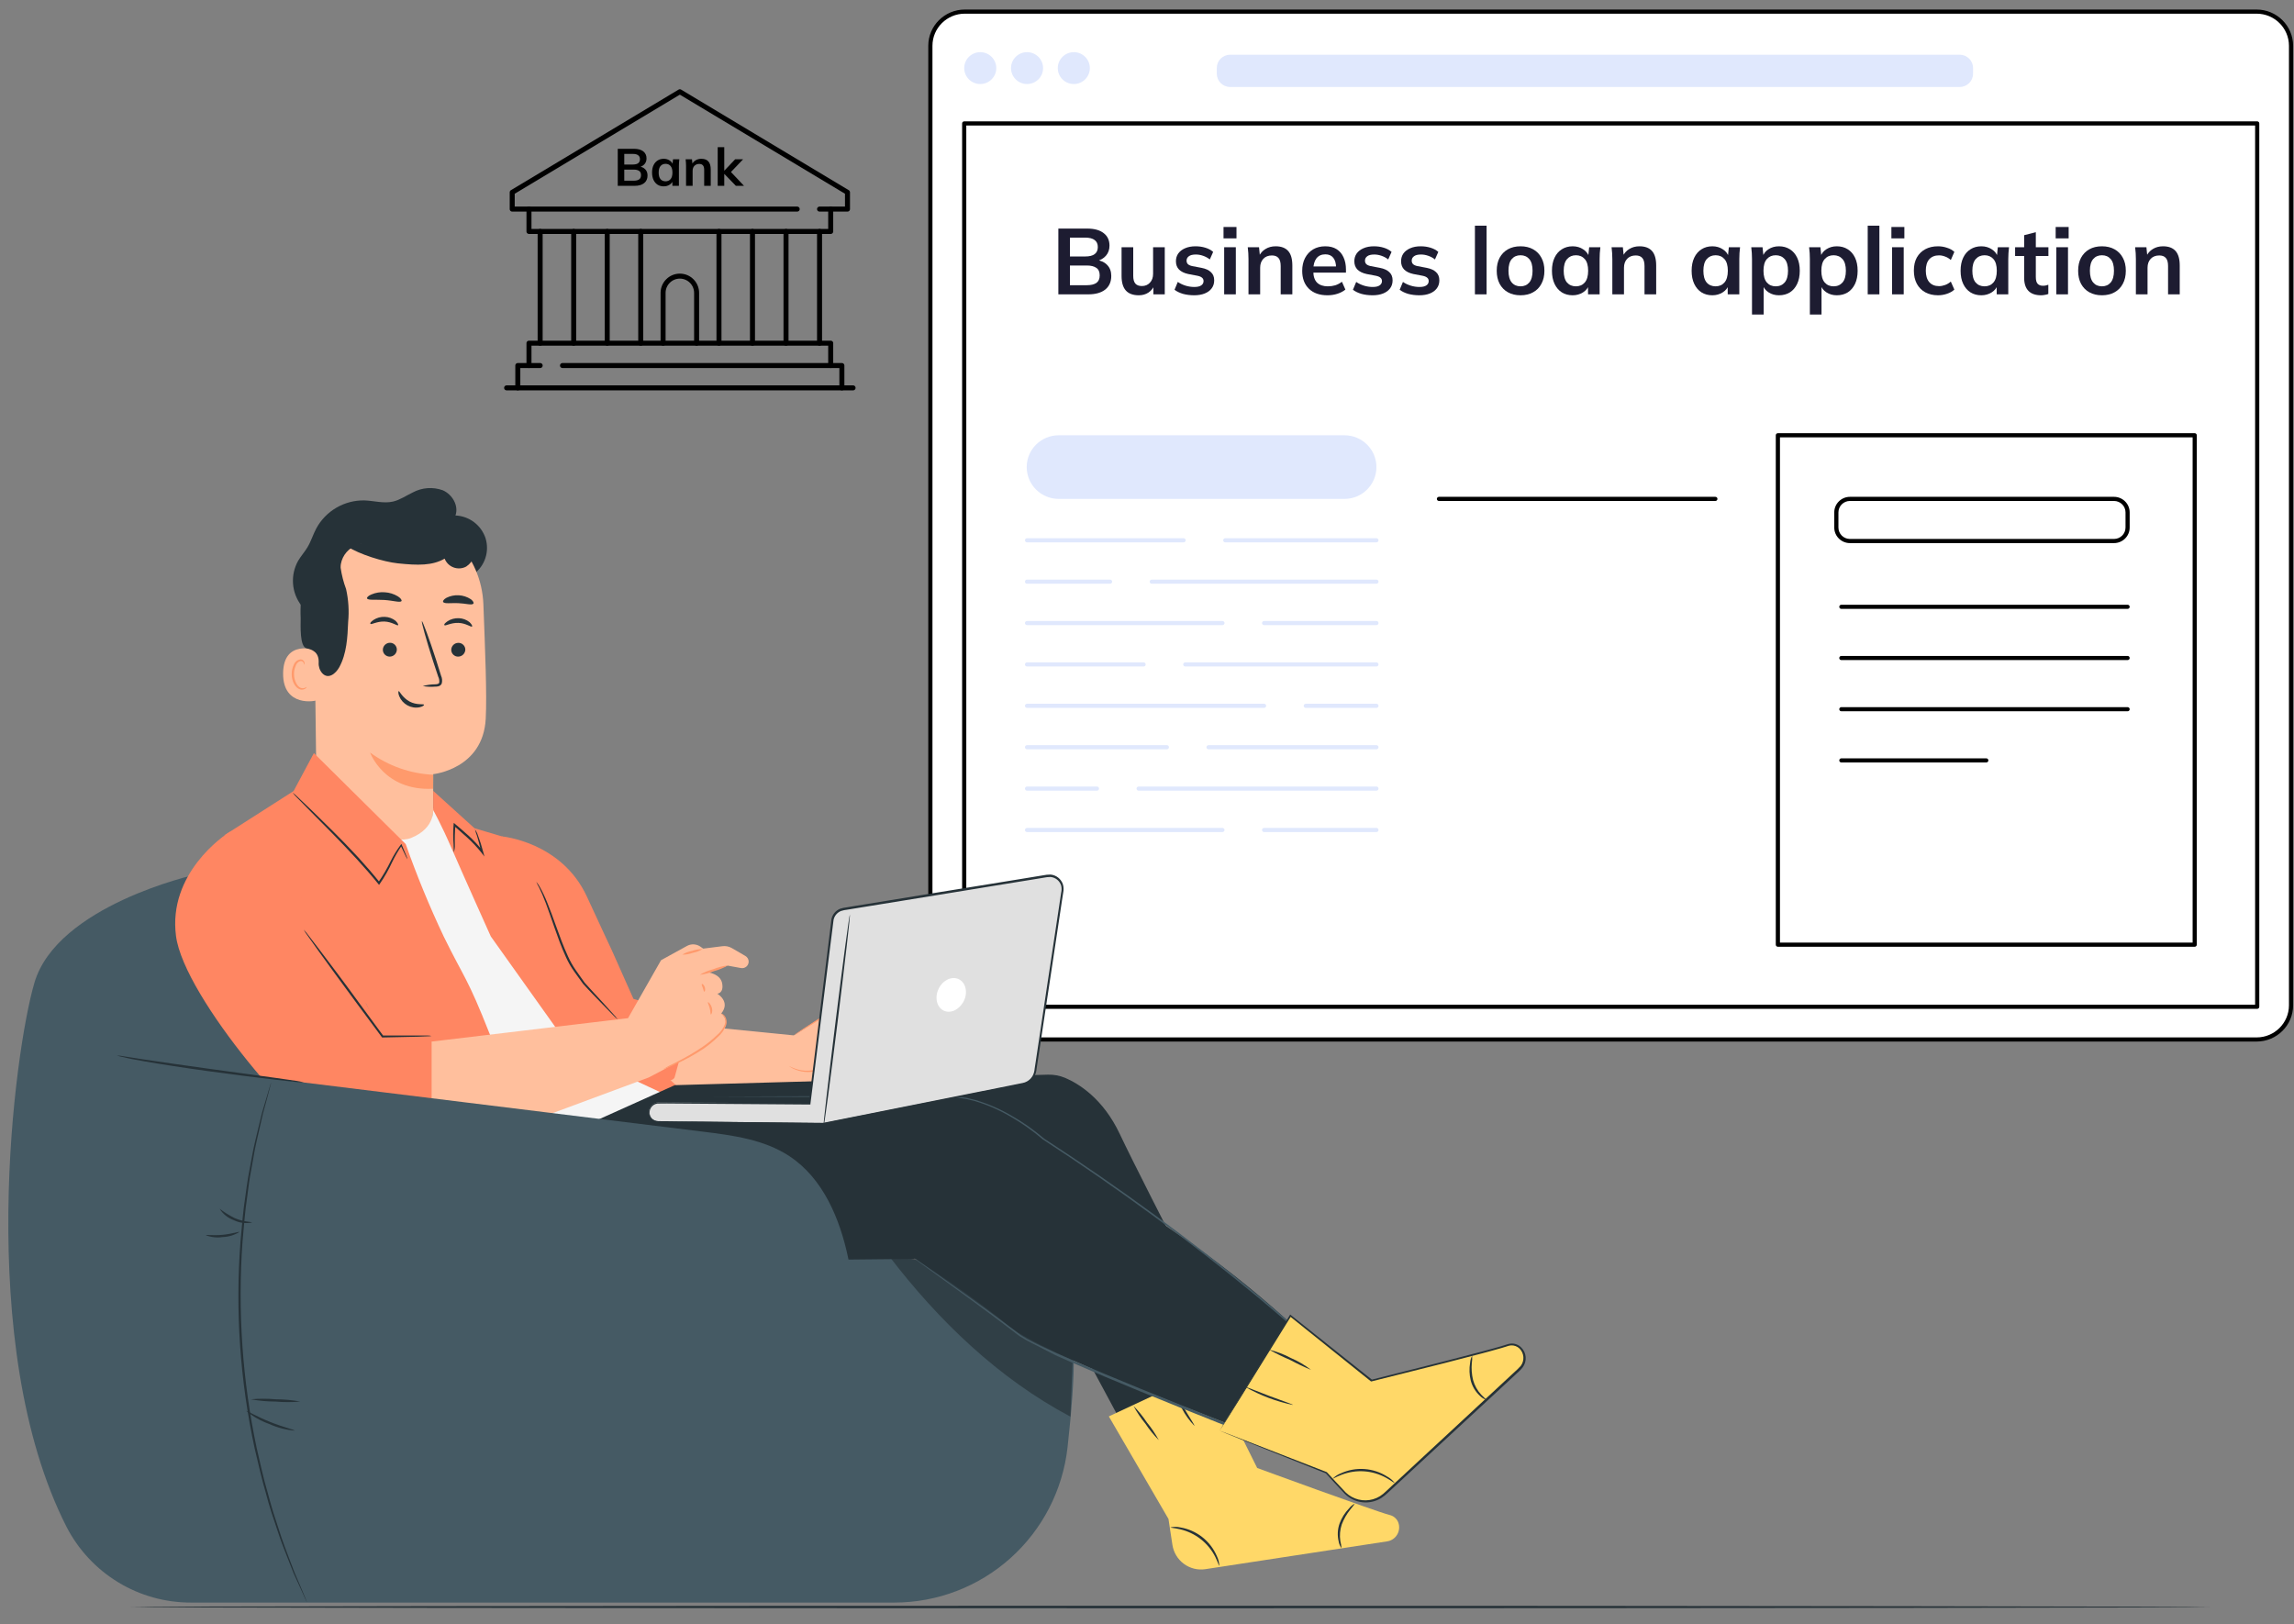 <svg width="137" height="97" viewBox="0 0 137 97" fill="none" xmlns="http://www.w3.org/2000/svg">
<rect x="0" y="0" width="137" height="97" fill="#808080" stroke="none"/>
<path d="M134.77 0.694H57.617C56.483 0.694 55.563 1.607 55.563 2.734V60.044C55.563 61.171 56.483 62.084 57.617 62.084H134.77C135.904 62.084 136.824 61.171 136.824 60.044V2.734C136.824 1.607 135.904 0.694 134.77 0.694Z" fill="white"/>
<path d="M134.77 62.208H57.616C56.415 62.208 55.438 61.238 55.438 60.044V2.734C55.438 1.541 56.415 0.57 57.616 0.57H134.769C135.971 0.57 136.947 1.541 136.947 2.734V60.044C136.947 61.238 135.971 62.208 134.769 62.208H134.77ZM57.616 0.817C56.553 0.817 55.687 1.677 55.687 2.734V60.044C55.687 61.101 56.553 61.961 57.616 61.961H134.769C135.833 61.961 136.699 61.101 136.699 60.044V2.734C136.699 1.677 135.833 0.817 134.769 0.817H57.616Z" fill="black"/>
<path d="M134.803 60.254H57.584C57.515 60.254 57.459 60.199 57.459 60.131V7.371C57.459 7.303 57.515 7.248 57.584 7.248H134.803C134.872 7.248 134.927 7.303 134.927 7.371V60.13C134.927 60.199 134.871 60.254 134.803 60.254V60.254ZM57.708 60.007H134.678V7.495H57.708V60.007V60.007Z" fill="black"/>
<path d="M58.541 5.019C59.07 5.019 59.499 4.593 59.499 4.068C59.499 3.542 59.07 3.116 58.541 3.116C58.012 3.116 57.584 3.542 57.584 4.068C57.584 4.593 58.012 5.019 58.541 5.019Z" fill="#E0E8FD"/>
<path d="M61.336 5.019C61.865 5.019 62.294 4.593 62.294 4.068C62.294 3.542 61.865 3.116 61.336 3.116C60.807 3.116 60.379 3.542 60.379 4.068C60.379 4.593 60.807 5.019 61.336 5.019Z" fill="#E0E8FD"/>
<path d="M64.13 5.019C64.659 5.019 65.087 4.593 65.087 4.068C65.087 3.542 64.659 3.116 64.13 3.116C63.601 3.116 63.172 3.542 63.172 4.068C63.172 4.593 63.601 5.019 64.13 5.019Z" fill="#E0E8FD"/>
<path d="M117.035 3.268H73.466C73.025 3.268 72.668 3.623 72.668 4.061V4.402C72.668 4.84 73.025 5.195 73.466 5.195H117.035C117.475 5.195 117.833 4.84 117.833 4.402V4.061C117.833 3.623 117.475 3.268 117.035 3.268Z" fill="#E0E8FD"/>
<path d="M131.07 25.997H106.176V56.423H131.07V25.997Z" fill="white"/>
<path d="M131.07 56.546H106.176C106.108 56.546 106.052 56.491 106.052 56.423V25.996C106.052 25.928 106.108 25.873 106.176 25.873H131.07C131.139 25.873 131.194 25.928 131.194 25.996V56.423C131.194 56.491 131.138 56.546 131.07 56.546ZM106.301 56.299H130.946V26.12H106.301V56.299V56.299Z" fill="black"/>
<path d="M126.252 32.437H110.479C109.964 32.437 109.544 32.021 109.544 31.509V30.602C109.544 30.091 109.964 29.674 110.479 29.674H126.252C126.767 29.674 127.186 30.091 127.186 30.602V31.509C127.186 32.021 126.767 32.437 126.252 32.437ZM110.479 29.921C110.101 29.921 109.793 30.227 109.793 30.602V31.509C109.793 31.884 110.101 32.19 110.479 32.19H126.252C126.63 32.19 126.938 31.884 126.938 31.509V30.602C126.938 30.227 126.63 29.921 126.252 29.921H110.479Z" fill="black"/>
<path d="M127.062 36.366H109.967C109.898 36.366 109.843 36.311 109.843 36.243C109.843 36.175 109.899 36.119 109.967 36.119H127.062C127.131 36.119 127.187 36.174 127.187 36.243C127.187 36.311 127.131 36.366 127.062 36.366Z" fill="black"/>
<path d="M127.062 39.424H109.967C109.898 39.424 109.843 39.369 109.843 39.301C109.843 39.232 109.899 39.177 109.967 39.177H127.062C127.131 39.177 127.187 39.232 127.187 39.301C127.187 39.369 127.131 39.424 127.062 39.424Z" fill="black"/>
<path d="M127.062 42.482H109.967C109.898 42.482 109.843 42.427 109.843 42.358C109.843 42.29 109.899 42.235 109.967 42.235H127.062C127.131 42.235 127.187 42.29 127.187 42.358C127.187 42.427 127.131 42.482 127.062 42.482Z" fill="black"/>
<path d="M118.623 45.539H109.967C109.898 45.539 109.843 45.484 109.843 45.416C109.843 45.348 109.899 45.293 109.967 45.293H118.623C118.692 45.293 118.748 45.348 118.748 45.416C118.748 45.484 118.692 45.539 118.623 45.539Z" fill="black"/>
<path d="M80.289 29.798H63.229C62.173 29.798 61.316 28.947 61.316 27.897C61.316 26.848 62.173 25.997 63.229 25.997H80.289C81.346 25.997 82.202 26.848 82.202 27.897C82.202 28.947 81.346 29.798 80.289 29.798Z" fill="#E0E8FD"/>
<path d="M102.444 29.921H85.935C85.866 29.921 85.811 29.866 85.811 29.798C85.811 29.729 85.867 29.674 85.935 29.674H102.444C102.513 29.674 102.568 29.729 102.568 29.798C102.568 29.866 102.513 29.921 102.444 29.921Z" fill="black"/>
<path d="M82.202 32.393H73.175C73.106 32.393 73.05 32.338 73.05 32.269C73.05 32.201 73.106 32.146 73.175 32.146H82.202C82.271 32.146 82.326 32.201 82.326 32.269C82.326 32.338 82.27 32.393 82.202 32.393Z" fill="#E0E8FD"/>
<path d="M70.687 32.393H61.336C61.267 32.393 61.212 32.338 61.212 32.269C61.212 32.201 61.267 32.146 61.336 32.146H70.687C70.756 32.146 70.811 32.201 70.811 32.269C70.811 32.338 70.755 32.393 70.687 32.393Z" fill="#E0E8FD"/>
<path d="M82.202 34.865H68.784C68.715 34.865 68.66 34.81 68.66 34.742C68.66 34.673 68.716 34.618 68.784 34.618H82.202C82.271 34.618 82.326 34.673 82.326 34.742C82.326 34.81 82.27 34.865 82.202 34.865Z" fill="#E0E8FD"/>
<path d="M66.296 34.865H61.336C61.267 34.865 61.211 34.81 61.211 34.742C61.211 34.673 61.267 34.618 61.336 34.618H66.296C66.365 34.618 66.42 34.673 66.42 34.742C66.42 34.81 66.364 34.865 66.296 34.865Z" fill="#E0E8FD"/>
<path d="M82.202 37.337H75.493C75.424 37.337 75.369 37.282 75.369 37.213C75.369 37.145 75.425 37.09 75.493 37.09H82.202C82.271 37.09 82.327 37.145 82.327 37.213C82.327 37.282 82.271 37.337 82.202 37.337Z" fill="#E0E8FD"/>
<path d="M73.005 37.337H61.336C61.267 37.337 61.211 37.282 61.211 37.213C61.211 37.145 61.267 37.09 61.336 37.09H73.005C73.074 37.09 73.129 37.145 73.129 37.213C73.129 37.282 73.073 37.337 73.005 37.337Z" fill="#E0E8FD"/>
<path d="M82.202 39.808H70.785C70.716 39.808 70.661 39.753 70.661 39.685C70.661 39.617 70.717 39.561 70.785 39.561H82.202C82.271 39.561 82.326 39.617 82.326 39.685C82.326 39.753 82.27 39.808 82.202 39.808Z" fill="#E0E8FD"/>
<path d="M68.296 39.808H61.336C61.267 39.808 61.211 39.753 61.211 39.685C61.211 39.617 61.267 39.561 61.336 39.561H68.296C68.365 39.561 68.421 39.617 68.421 39.685C68.421 39.753 68.365 39.808 68.296 39.808Z" fill="#E0E8FD"/>
<path d="M82.203 42.28H77.982C77.913 42.28 77.858 42.225 77.858 42.157C77.858 42.089 77.914 42.033 77.982 42.033H82.203C82.271 42.033 82.327 42.088 82.327 42.157C82.327 42.225 82.271 42.28 82.203 42.28Z" fill="#E0E8FD"/>
<path d="M75.493 42.28H61.336C61.267 42.28 61.211 42.225 61.211 42.157C61.211 42.089 61.267 42.033 61.336 42.033H75.493C75.562 42.033 75.617 42.088 75.617 42.157C75.617 42.225 75.561 42.28 75.493 42.28Z" fill="#E0E8FD"/>
<path d="M82.202 44.752H72.174C72.105 44.752 72.05 44.697 72.05 44.629C72.05 44.56 72.106 44.505 72.174 44.505H82.202C82.271 44.505 82.326 44.56 82.326 44.629C82.326 44.697 82.271 44.752 82.202 44.752Z" fill="#E0E8FD"/>
<path d="M69.686 44.752H61.336C61.267 44.752 61.211 44.697 61.211 44.629C61.211 44.56 61.267 44.505 61.336 44.505H69.686C69.755 44.505 69.81 44.56 69.81 44.629C69.81 44.697 69.754 44.752 69.686 44.752Z" fill="#E0E8FD"/>
<path d="M82.203 47.224H67.999C67.93 47.224 67.875 47.169 67.875 47.1C67.875 47.032 67.931 46.977 67.999 46.977H82.203C82.271 46.977 82.327 47.032 82.327 47.1C82.327 47.169 82.271 47.224 82.203 47.224Z" fill="#E0E8FD"/>
<path d="M65.511 47.224H61.336C61.267 47.224 61.211 47.169 61.211 47.1C61.211 47.032 61.267 46.977 61.336 46.977H65.511C65.58 46.977 65.635 47.032 65.635 47.1C65.635 47.169 65.579 47.224 65.511 47.224Z" fill="#E0E8FD"/>
<path d="M82.202 49.696H75.493C75.424 49.696 75.369 49.641 75.369 49.572C75.369 49.504 75.425 49.449 75.493 49.449H82.202C82.271 49.449 82.327 49.504 82.327 49.572C82.327 49.641 82.271 49.696 82.202 49.696Z" fill="#E0E8FD"/>
<path d="M73.005 49.696H61.336C61.267 49.696 61.211 49.641 61.211 49.572C61.211 49.504 61.267 49.449 61.336 49.449H73.005C73.074 49.449 73.129 49.504 73.129 49.572C73.129 49.641 73.073 49.696 73.005 49.696Z" fill="#E0E8FD"/>
<path d="M63.206 17.58V13.652H64.928C65.355 13.652 65.684 13.743 65.914 13.925C66.145 14.103 66.26 14.352 66.26 14.671C66.26 14.909 66.189 15.11 66.048 15.273C65.907 15.437 65.712 15.546 65.463 15.602V15.518C65.749 15.559 65.97 15.663 66.126 15.83C66.286 15.994 66.366 16.211 66.366 16.482C66.366 16.831 66.245 17.103 66.004 17.296C65.762 17.485 65.426 17.58 64.995 17.58H63.206ZM63.897 17.034H64.911C65.153 17.034 65.34 16.989 65.474 16.9C65.608 16.807 65.675 16.657 65.675 16.449C65.675 16.237 65.608 16.087 65.474 15.998C65.34 15.905 65.153 15.858 64.911 15.858H63.897V17.034ZM63.897 15.318H64.805C65.062 15.318 65.251 15.271 65.374 15.178C65.5 15.082 65.563 14.941 65.563 14.755C65.563 14.569 65.5 14.43 65.374 14.337C65.251 14.241 65.062 14.192 64.805 14.192H63.897V15.318Z" fill="#1D1C31"/>
<path d="M68.012 17.636C67.666 17.636 67.408 17.541 67.237 17.352C67.067 17.162 66.981 16.872 66.981 16.482V14.766H67.678V16.477C67.678 16.685 67.72 16.839 67.806 16.939C67.891 17.036 68.021 17.084 68.196 17.084C68.393 17.084 68.552 17.017 68.675 16.884C68.801 16.75 68.864 16.573 68.864 16.354V14.766H69.561V17.58H68.881V17.006H68.959C68.877 17.207 68.753 17.363 68.586 17.474C68.422 17.582 68.231 17.636 68.012 17.636Z" fill="#1D1C31"/>
<path d="M71.32 17.636C71.079 17.636 70.856 17.608 70.651 17.552C70.451 17.493 70.282 17.411 70.144 17.307L70.339 16.839C70.481 16.936 70.637 17.01 70.807 17.062C70.978 17.114 71.151 17.14 71.326 17.14C71.511 17.14 71.649 17.108 71.738 17.045C71.831 16.982 71.877 16.896 71.877 16.789C71.877 16.703 71.848 16.637 71.788 16.588C71.732 16.536 71.641 16.497 71.515 16.471L70.958 16.365C70.72 16.313 70.538 16.224 70.412 16.098C70.289 15.972 70.228 15.806 70.228 15.602C70.228 15.427 70.274 15.273 70.367 15.139C70.464 15.006 70.599 14.902 70.774 14.827C70.952 14.749 71.16 14.71 71.398 14.71C71.606 14.71 71.801 14.738 71.983 14.794C72.169 14.85 72.325 14.933 72.451 15.045L72.251 15.496C72.135 15.403 72.004 15.331 71.855 15.279C71.706 15.227 71.561 15.201 71.42 15.201C71.227 15.201 71.086 15.236 70.997 15.307C70.908 15.373 70.863 15.461 70.863 15.569C70.863 15.65 70.889 15.719 70.941 15.775C70.997 15.827 71.082 15.866 71.198 15.892L71.755 15.998C72.004 16.046 72.191 16.131 72.317 16.254C72.448 16.373 72.513 16.536 72.513 16.744C72.513 16.93 72.462 17.09 72.362 17.223C72.262 17.357 72.123 17.459 71.944 17.53C71.766 17.601 71.558 17.636 71.32 17.636Z" fill="#1D1C31"/>
<path d="M73.109 17.58V14.766H73.805V17.58H73.109ZM73.07 14.237V13.557H73.844V14.237H73.07Z" fill="#1D1C31"/>
<path d="M74.561 17.58V15.468C74.561 15.353 74.558 15.236 74.55 15.117C74.543 14.998 74.532 14.881 74.517 14.766H75.191L75.247 15.323H75.18C75.269 15.126 75.401 14.976 75.576 14.872C75.75 14.764 75.953 14.71 76.183 14.71C76.514 14.71 76.763 14.803 76.93 14.989C77.097 15.175 77.18 15.464 77.18 15.858V17.58H76.484V15.892C76.484 15.665 76.439 15.504 76.35 15.407C76.265 15.307 76.135 15.257 75.96 15.257C75.745 15.257 75.574 15.323 75.448 15.457C75.321 15.591 75.258 15.769 75.258 15.992V17.58H74.561Z" fill="#1D1C31"/>
<path d="M79.278 17.636C78.807 17.636 78.437 17.506 78.17 17.246C77.902 16.986 77.769 16.629 77.769 16.176C77.769 15.882 77.826 15.626 77.941 15.407C78.056 15.188 78.216 15.017 78.42 14.894C78.629 14.772 78.87 14.71 79.145 14.71C79.416 14.71 79.643 14.768 79.825 14.883C80.007 14.998 80.144 15.16 80.237 15.368C80.334 15.576 80.382 15.819 80.382 16.098V16.282H78.331V15.914H79.886L79.791 15.992C79.791 15.732 79.736 15.533 79.624 15.396C79.516 15.258 79.358 15.19 79.15 15.19C78.92 15.19 78.742 15.271 78.615 15.435C78.493 15.598 78.432 15.827 78.432 16.12V16.193C78.432 16.497 78.506 16.726 78.654 16.878C78.807 17.026 79.02 17.101 79.295 17.101C79.455 17.101 79.604 17.08 79.741 17.04C79.882 16.995 80.016 16.924 80.142 16.828L80.348 17.296C80.215 17.404 80.055 17.487 79.869 17.547C79.683 17.606 79.487 17.636 79.278 17.636Z" fill="#1D1C31"/>
<path d="M81.975 17.636C81.733 17.636 81.51 17.608 81.306 17.552C81.105 17.493 80.936 17.411 80.799 17.307L80.994 16.839C81.135 16.936 81.291 17.01 81.462 17.062C81.633 17.114 81.806 17.14 81.98 17.14C82.166 17.14 82.303 17.108 82.392 17.045C82.485 16.982 82.532 16.896 82.532 16.789C82.532 16.703 82.502 16.637 82.443 16.588C82.387 16.536 82.296 16.497 82.17 16.471L81.612 16.365C81.375 16.313 81.193 16.224 81.066 16.098C80.944 15.972 80.882 15.806 80.882 15.602C80.882 15.427 80.929 15.273 81.022 15.139C81.118 15.006 81.254 14.902 81.429 14.827C81.607 14.749 81.815 14.71 82.053 14.71C82.261 14.71 82.456 14.738 82.638 14.794C82.823 14.85 82.98 14.933 83.106 15.045L82.905 15.496C82.79 15.403 82.658 15.331 82.51 15.279C82.361 15.227 82.216 15.201 82.075 15.201C81.882 15.201 81.741 15.236 81.651 15.307C81.562 15.373 81.518 15.461 81.518 15.569C81.518 15.65 81.544 15.719 81.596 15.775C81.651 15.827 81.737 15.866 81.852 15.892L82.409 15.998C82.658 16.046 82.846 16.131 82.972 16.254C83.102 16.373 83.167 16.536 83.167 16.744C83.167 16.93 83.117 17.09 83.017 17.223C82.916 17.357 82.777 17.459 82.599 17.53C82.42 17.601 82.212 17.636 81.975 17.636Z" fill="#1D1C31"/>
<path d="M84.766 17.636C84.525 17.636 84.302 17.608 84.097 17.552C83.897 17.493 83.728 17.411 83.59 17.307L83.785 16.839C83.927 16.936 84.083 17.01 84.254 17.062C84.424 17.114 84.597 17.14 84.772 17.14C84.957 17.14 85.095 17.108 85.184 17.045C85.277 16.982 85.323 16.896 85.323 16.789C85.323 16.703 85.294 16.637 85.234 16.588C85.178 16.536 85.088 16.497 84.961 16.471L84.404 16.365C84.166 16.313 83.984 16.224 83.858 16.098C83.735 15.972 83.674 15.806 83.674 15.602C83.674 15.427 83.72 15.273 83.813 15.139C83.91 15.006 84.046 14.902 84.22 14.827C84.398 14.749 84.606 14.71 84.844 14.71C85.052 14.71 85.247 14.738 85.429 14.794C85.615 14.85 85.771 14.933 85.897 15.045L85.697 15.496C85.582 15.403 85.45 15.331 85.301 15.279C85.153 15.227 85.008 15.201 84.866 15.201C84.673 15.201 84.532 15.236 84.443 15.307C84.354 15.373 84.309 15.461 84.309 15.569C84.309 15.65 84.335 15.719 84.387 15.775C84.443 15.827 84.528 15.866 84.644 15.892L85.201 15.998C85.45 16.046 85.637 16.131 85.764 16.254C85.894 16.373 85.959 16.536 85.959 16.744C85.959 16.93 85.908 17.09 85.808 17.223C85.708 17.357 85.569 17.459 85.39 17.53C85.212 17.601 85.004 17.636 84.766 17.636Z" fill="#1D1C31"/>
<path d="M88.084 17.58V13.479H88.78V17.58H88.084Z" fill="#1D1C31"/>
<path d="M90.807 17.636C90.517 17.636 90.267 17.576 90.055 17.457C89.843 17.339 89.678 17.17 89.559 16.95C89.444 16.731 89.386 16.471 89.386 16.17C89.386 15.869 89.444 15.611 89.559 15.396C89.678 15.177 89.843 15.008 90.055 14.889C90.267 14.77 90.517 14.71 90.807 14.71C91.097 14.71 91.348 14.77 91.559 14.889C91.775 15.008 91.94 15.177 92.055 15.396C92.174 15.611 92.234 15.869 92.234 16.17C92.234 16.471 92.174 16.731 92.055 16.95C91.94 17.17 91.775 17.339 91.559 17.457C91.348 17.576 91.097 17.636 90.807 17.636ZM90.807 17.101C91.026 17.101 91.201 17.025 91.331 16.872C91.461 16.716 91.526 16.482 91.526 16.17C91.526 15.858 91.461 15.626 91.331 15.474C91.201 15.322 91.026 15.245 90.807 15.245C90.588 15.245 90.413 15.322 90.283 15.474C90.153 15.626 90.088 15.858 90.088 16.17C90.088 16.482 90.153 16.716 90.283 16.872C90.413 17.025 90.588 17.101 90.807 17.101Z" fill="#1D1C31"/>
<path d="M93.921 17.636C93.676 17.636 93.46 17.578 93.274 17.463C93.089 17.344 92.944 17.175 92.84 16.956C92.736 16.737 92.684 16.475 92.684 16.17C92.684 15.866 92.736 15.606 92.84 15.39C92.944 15.171 93.089 15.004 93.274 14.889C93.46 14.77 93.676 14.71 93.921 14.71C94.159 14.71 94.367 14.77 94.545 14.889C94.727 15.004 94.848 15.16 94.907 15.357H94.846L94.907 14.766H95.576C95.565 14.881 95.553 14.998 95.542 15.117C95.535 15.236 95.531 15.353 95.531 15.468V17.58H94.84L94.835 17H94.901C94.842 17.194 94.721 17.348 94.539 17.463C94.357 17.578 94.151 17.636 93.921 17.636ZM94.116 17.101C94.335 17.101 94.511 17.025 94.645 16.872C94.779 16.716 94.846 16.482 94.846 16.17C94.846 15.858 94.779 15.626 94.645 15.474C94.511 15.322 94.335 15.245 94.116 15.245C93.897 15.245 93.72 15.322 93.587 15.474C93.453 15.626 93.386 15.858 93.386 16.17C93.386 16.482 93.451 16.716 93.581 16.872C93.715 17.025 93.893 17.101 94.116 17.101Z" fill="#1D1C31"/>
<path d="M96.29 17.58V15.468C96.29 15.353 96.286 15.236 96.278 15.117C96.271 14.998 96.26 14.881 96.245 14.766H96.919L96.975 15.323H96.908C96.997 15.126 97.129 14.976 97.304 14.872C97.478 14.764 97.681 14.71 97.911 14.71C98.242 14.71 98.491 14.803 98.658 14.989C98.825 15.175 98.909 15.464 98.909 15.858V17.58H98.212V15.892C98.212 15.665 98.167 15.504 98.078 15.407C97.993 15.307 97.863 15.257 97.688 15.257C97.473 15.257 97.302 15.323 97.176 15.457C97.049 15.591 96.986 15.769 96.986 15.992V17.58H96.29Z" fill="#1D1C31"/>
<path d="M102.263 17.636C102.017 17.636 101.802 17.578 101.616 17.463C101.431 17.344 101.286 17.175 101.182 16.956C101.078 16.737 101.026 16.475 101.026 16.17C101.026 15.866 101.078 15.606 101.182 15.39C101.286 15.171 101.431 15.004 101.616 14.889C101.802 14.77 102.017 14.71 102.263 14.71C102.5 14.71 102.708 14.77 102.887 14.889C103.069 15.004 103.19 15.16 103.249 15.357H103.188L103.249 14.766H103.918C103.906 14.881 103.895 14.998 103.884 15.117C103.877 15.236 103.873 15.353 103.873 15.468V17.58H103.182L103.176 17H103.243C103.184 17.194 103.063 17.348 102.881 17.463C102.699 17.578 102.493 17.636 102.263 17.636ZM102.458 17.101C102.677 17.101 102.853 17.025 102.987 16.872C103.121 16.716 103.188 16.482 103.188 16.17C103.188 15.858 103.121 15.626 102.987 15.474C102.853 15.322 102.677 15.245 102.458 15.245C102.239 15.245 102.062 15.322 101.928 15.474C101.795 15.626 101.728 15.858 101.728 16.17C101.728 16.482 101.793 16.716 101.923 16.872C102.056 17.025 102.235 17.101 102.458 17.101Z" fill="#1D1C31"/>
<path d="M104.631 18.784V15.468C104.631 15.353 104.628 15.236 104.62 15.117C104.613 14.998 104.602 14.881 104.587 14.766H105.261L105.322 15.357H105.261C105.317 15.16 105.434 15.004 105.612 14.889C105.794 14.77 106.004 14.71 106.242 14.71C106.491 14.71 106.708 14.77 106.894 14.889C107.08 15.004 107.224 15.171 107.328 15.39C107.432 15.606 107.484 15.866 107.484 16.17C107.484 16.475 107.432 16.737 107.328 16.956C107.224 17.175 107.08 17.344 106.894 17.463C106.708 17.578 106.491 17.636 106.242 17.636C106.008 17.636 105.802 17.578 105.623 17.463C105.445 17.348 105.326 17.194 105.267 17H105.328V18.784H104.631ZM106.047 17.101C106.27 17.101 106.448 17.025 106.582 16.872C106.715 16.716 106.782 16.482 106.782 16.17C106.782 15.858 106.715 15.626 106.582 15.474C106.448 15.322 106.27 15.245 106.047 15.245C105.828 15.245 105.651 15.322 105.517 15.474C105.384 15.626 105.317 15.858 105.317 16.17C105.317 16.482 105.384 16.716 105.517 16.872C105.651 17.025 105.828 17.101 106.047 17.101Z" fill="#1D1C31"/>
<path d="M108.087 18.784V15.468C108.087 15.353 108.083 15.236 108.076 15.117C108.068 14.998 108.057 14.881 108.042 14.766H108.717L108.778 15.357H108.717C108.772 15.16 108.889 15.004 109.068 14.889C109.25 14.77 109.459 14.71 109.697 14.71C109.946 14.71 110.163 14.77 110.349 14.889C110.535 15.004 110.68 15.171 110.784 15.39C110.888 15.606 110.94 15.866 110.94 16.17C110.94 16.475 110.888 16.737 110.784 16.956C110.68 17.175 110.535 17.344 110.349 17.463C110.163 17.578 109.946 17.636 109.697 17.636C109.463 17.636 109.257 17.578 109.079 17.463C108.9 17.348 108.782 17.194 108.722 17H108.783V18.784H108.087ZM109.502 17.101C109.725 17.101 109.903 17.025 110.037 16.872C110.171 16.716 110.238 16.482 110.238 16.17C110.238 15.858 110.171 15.626 110.037 15.474C109.903 15.322 109.725 15.245 109.502 15.245C109.283 15.245 109.107 15.322 108.973 15.474C108.839 15.626 108.772 15.858 108.772 16.17C108.772 16.482 108.839 16.716 108.973 16.872C109.107 17.025 109.283 17.101 109.502 17.101Z" fill="#1D1C31"/>
<path d="M111.542 17.58V13.479H112.239V17.58H111.542Z" fill="#1D1C31"/>
<path d="M112.995 17.58V14.766H113.692V17.58H112.995ZM112.956 14.237V13.557H113.731V14.237H112.956Z" fill="#1D1C31"/>
<path d="M115.741 17.636C115.451 17.636 115.197 17.576 114.977 17.457C114.762 17.339 114.595 17.17 114.476 16.95C114.357 16.727 114.298 16.464 114.298 16.159C114.298 15.854 114.357 15.595 114.476 15.379C114.598 15.164 114.768 14.998 114.983 14.883C115.198 14.768 115.451 14.71 115.741 14.71C115.927 14.71 116.107 14.74 116.281 14.8C116.46 14.855 116.604 14.937 116.716 15.045L116.504 15.53C116.404 15.437 116.291 15.368 116.164 15.323C116.042 15.275 115.921 15.251 115.802 15.251C115.553 15.251 115.358 15.329 115.217 15.485C115.08 15.641 115.011 15.867 115.011 16.165C115.011 16.462 115.08 16.69 115.217 16.85C115.358 17.01 115.553 17.09 115.802 17.09C115.917 17.09 116.036 17.067 116.159 17.023C116.285 16.978 116.4 16.91 116.504 16.817L116.716 17.296C116.601 17.404 116.454 17.487 116.276 17.547C116.101 17.606 115.923 17.636 115.741 17.636Z" fill="#1D1C31"/>
<path d="M118.326 17.636C118.081 17.636 117.865 17.578 117.68 17.463C117.494 17.344 117.349 17.175 117.245 16.956C117.141 16.737 117.089 16.475 117.089 16.17C117.089 15.866 117.141 15.606 117.245 15.39C117.349 15.171 117.494 15.004 117.68 14.889C117.865 14.77 118.081 14.71 118.326 14.71C118.564 14.71 118.772 14.77 118.95 14.889C119.132 15.004 119.253 15.16 119.312 15.357H119.251L119.312 14.766H119.981C119.97 14.881 119.959 14.998 119.948 15.117C119.94 15.236 119.936 15.353 119.936 15.468V17.58H119.246L119.24 17H119.307C119.247 17.194 119.127 17.348 118.945 17.463C118.763 17.578 118.556 17.636 118.326 17.636ZM118.521 17.101C118.74 17.101 118.917 17.025 119.05 16.872C119.184 16.716 119.251 16.482 119.251 16.17C119.251 15.858 119.184 15.626 119.05 15.474C118.917 15.322 118.74 15.245 118.521 15.245C118.302 15.245 118.126 15.322 117.992 15.474C117.858 15.626 117.791 15.858 117.791 16.17C117.791 16.482 117.856 16.716 117.986 16.872C118.12 17.025 118.298 17.101 118.521 17.101Z" fill="#1D1C31"/>
<path d="M121.899 17.636C121.564 17.636 121.312 17.549 121.141 17.374C120.97 17.199 120.884 16.937 120.884 16.588V15.29H120.344V14.766H120.884V14.047L121.581 13.869V14.766H122.333V15.29H121.581V16.544C121.581 16.737 121.618 16.872 121.692 16.95C121.767 17.028 121.869 17.067 121.999 17.067C122.069 17.067 122.129 17.062 122.177 17.051C122.229 17.04 122.279 17.025 122.328 17.006V17.558C122.264 17.584 122.194 17.602 122.116 17.613C122.042 17.628 121.969 17.636 121.899 17.636Z" fill="#1D1C31"/>
<path d="M122.806 17.58V14.766H123.503V17.58H122.806ZM122.767 14.237V13.557H123.542V14.237H122.767Z" fill="#1D1C31"/>
<path d="M125.53 17.636C125.24 17.636 124.989 17.576 124.777 17.457C124.566 17.339 124.4 17.17 124.281 16.95C124.166 16.731 124.109 16.471 124.109 16.17C124.109 15.869 124.166 15.611 124.281 15.396C124.4 15.177 124.566 15.008 124.777 14.889C124.989 14.77 125.24 14.71 125.53 14.71C125.819 14.71 126.07 14.77 126.282 14.889C126.497 15.008 126.663 15.177 126.778 15.396C126.897 15.611 126.956 15.869 126.956 16.17C126.956 16.471 126.897 16.731 126.778 16.95C126.663 17.17 126.497 17.339 126.282 17.457C126.07 17.576 125.819 17.636 125.53 17.636ZM125.53 17.101C125.749 17.101 125.923 17.025 126.053 16.872C126.183 16.716 126.248 16.482 126.248 16.17C126.248 15.858 126.183 15.626 126.053 15.474C125.923 15.322 125.749 15.245 125.53 15.245C125.31 15.245 125.136 15.322 125.006 15.474C124.876 15.626 124.811 15.858 124.811 16.17C124.811 16.482 124.876 16.716 125.006 16.872C125.136 17.025 125.31 17.101 125.53 17.101Z" fill="#1D1C31"/>
<path d="M127.557 17.58V15.468C127.557 15.353 127.553 15.236 127.546 15.117C127.538 14.998 127.527 14.881 127.512 14.766H128.186L128.242 15.323H128.175C128.264 15.126 128.396 14.976 128.571 14.872C128.745 14.764 128.948 14.71 129.178 14.71C129.509 14.71 129.758 14.803 129.925 14.989C130.092 15.175 130.176 15.464 130.176 15.858V17.58H129.479V15.892C129.479 15.665 129.435 15.504 129.345 15.407C129.26 15.307 129.13 15.257 128.955 15.257C128.74 15.257 128.569 15.323 128.443 15.457C128.316 15.591 128.253 15.769 128.253 15.992V17.58H127.557Z" fill="#1D1C31"/>
<path d="M30.256 23.166H50.946" stroke="black" stroke-width="0.299" stroke-miterlimit="10" stroke-linecap="round" stroke-linejoin="round"/>
<path d="M33.593 21.832H50.278V23.166" stroke="black" stroke-width="0.299" stroke-miterlimit="10" stroke-linecap="round" stroke-linejoin="round"/>
<path d="M30.924 23.166V21.832H32.259" stroke="black" stroke-width="0.299" stroke-miterlimit="10" stroke-linecap="round" stroke-linejoin="round"/>
<path d="M31.591 21.832V20.497H49.611V21.832" stroke="black" stroke-width="0.299" stroke-miterlimit="10" stroke-linecap="round" stroke-linejoin="round"/>
<path d="M32.258 13.823V20.497" stroke="black" stroke-width="0.299" stroke-miterlimit="10" stroke-linecap="round" stroke-linejoin="round"/>
<path d="M49.611 12.488V13.823H31.591V12.488" stroke="black" stroke-width="0.299" stroke-miterlimit="10" stroke-linecap="round" stroke-linejoin="round"/>
<path d="M47.609 12.488H40.602H30.59V11.487L40.602 5.48L50.613 11.487V12.488H48.944" stroke="black" stroke-width="0.299" stroke-miterlimit="10" stroke-linecap="round" stroke-linejoin="round"/>
<path d="M34.261 13.823V20.497" stroke="black" stroke-width="0.299" stroke-miterlimit="10" stroke-linecap="round" stroke-linejoin="round"/>
<path d="M36.263 13.823V20.497" stroke="black" stroke-width="0.299" stroke-miterlimit="10" stroke-linecap="round" stroke-linejoin="round"/>
<path d="M38.266 13.823V20.497" stroke="black" stroke-width="0.299" stroke-miterlimit="10" stroke-linecap="round" stroke-linejoin="round"/>
<path d="M42.938 13.823V20.497" stroke="black" stroke-width="0.299" stroke-miterlimit="10" stroke-linecap="round" stroke-linejoin="round"/>
<path d="M44.939 13.823V20.497" stroke="black" stroke-width="0.299" stroke-miterlimit="10" stroke-linecap="round" stroke-linejoin="round"/>
<path d="M46.942 13.823V20.497" stroke="black" stroke-width="0.299" stroke-miterlimit="10" stroke-linecap="round" stroke-linejoin="round"/>
<path d="M48.944 13.823V20.497" stroke="black" stroke-width="0.299" stroke-miterlimit="10" stroke-linecap="round" stroke-linejoin="round"/>
<path d="M39.6 20.497V17.494C39.6 16.941 40.048 16.492 40.601 16.492C41.154 16.492 41.602 16.941 41.602 17.494V20.497" stroke="black" stroke-width="0.299" stroke-miterlimit="10" stroke-linecap="round" stroke-linejoin="round"/>
<path d="M36.893 11.099V8.888H37.862C38.102 8.888 38.287 8.939 38.417 9.042C38.547 9.142 38.611 9.282 38.611 9.462C38.611 9.596 38.572 9.709 38.492 9.801C38.413 9.893 38.303 9.954 38.163 9.986V9.939C38.324 9.962 38.448 10.02 38.536 10.114C38.626 10.206 38.671 10.329 38.671 10.481C38.671 10.678 38.603 10.83 38.467 10.939C38.331 11.046 38.142 11.099 37.9 11.099H36.893ZM37.282 10.792H37.852C37.988 10.792 38.094 10.767 38.169 10.716C38.245 10.664 38.282 10.579 38.282 10.462C38.282 10.343 38.245 10.258 38.169 10.208C38.094 10.156 37.988 10.13 37.852 10.13H37.282V10.792ZM37.282 9.826H37.793C37.937 9.826 38.044 9.8 38.113 9.747C38.184 9.693 38.219 9.613 38.219 9.509C38.219 9.404 38.184 9.326 38.113 9.274C38.044 9.219 37.937 9.192 37.793 9.192H37.282V9.826Z" fill="black"/>
<path d="M39.639 11.13C39.501 11.13 39.379 11.098 39.275 11.033C39.17 10.966 39.089 10.871 39.03 10.748C38.971 10.624 38.942 10.477 38.942 10.306C38.942 10.134 38.971 9.988 39.03 9.866C39.089 9.743 39.17 9.649 39.275 9.584C39.379 9.517 39.501 9.484 39.639 9.484C39.772 9.484 39.889 9.517 39.99 9.584C40.092 9.649 40.16 9.737 40.194 9.848H40.159L40.194 9.515H40.57C40.564 9.58 40.557 9.646 40.551 9.713C40.547 9.78 40.545 9.846 40.545 9.91V11.099H40.156L40.153 10.773H40.191C40.157 10.882 40.089 10.968 39.987 11.033C39.884 11.098 39.768 11.13 39.639 11.13ZM39.748 10.829C39.872 10.829 39.971 10.786 40.046 10.701C40.121 10.613 40.159 10.481 40.159 10.306C40.159 10.13 40.121 9.999 40.046 9.913C39.971 9.828 39.872 9.785 39.748 9.785C39.625 9.785 39.526 9.828 39.45 9.913C39.375 9.999 39.337 10.13 39.337 10.306C39.337 10.481 39.374 10.613 39.447 10.701C39.522 10.786 39.623 10.829 39.748 10.829Z" fill="black"/>
<path d="M40.972 11.099V9.91C40.972 9.846 40.97 9.78 40.965 9.713C40.961 9.646 40.955 9.58 40.947 9.515H41.326L41.358 9.829H41.32C41.37 9.718 41.444 9.633 41.543 9.575C41.641 9.514 41.755 9.484 41.885 9.484C42.071 9.484 42.211 9.536 42.305 9.641C42.399 9.745 42.446 9.908 42.446 10.13V11.099H42.054V10.149C42.054 10.021 42.029 9.93 41.979 9.876C41.931 9.819 41.857 9.791 41.759 9.791C41.638 9.791 41.542 9.829 41.471 9.904C41.399 9.979 41.364 10.08 41.364 10.205V11.099H40.972Z" fill="black"/>
<path d="M42.862 11.099V8.791H43.254V10.19H43.26L43.903 9.515H44.377L43.577 10.353L43.58 10.196L44.433 11.099H43.947L43.26 10.39H43.254V11.099H42.862Z" fill="black"/>
<path d="M132.002 95.982C132.002 96.022 104.196 96.057 69.894 96.057C35.592 96.057 7.781 96.022 7.781 95.982C7.781 95.941 35.586 95.906 69.894 95.906C104.202 95.906 132.002 95.953 132.002 95.982Z" fill="#263238"/>
<path d="M28.997 32.142C28.869 31.76 28.63 31.427 28.309 31.185C27.988 30.943 27.602 30.805 27.201 30.788C27.409 30.203 27.01 29.528 26.443 29.282C26.152 29.177 25.842 29.134 25.534 29.156C25.225 29.179 24.925 29.266 24.652 29.412C24.258 29.599 23.889 29.86 23.471 29.957C22.911 30.085 22.332 29.907 21.761 29.888C21.174 29.877 20.596 30.028 20.088 30.324C19.581 30.62 19.165 31.049 18.886 31.567C18.694 31.929 18.576 32.329 18.366 32.681C18.196 32.963 17.974 33.209 17.806 33.493C17.572 33.909 17.465 34.385 17.5 34.861C17.534 35.337 17.708 35.793 18 36.17L26.053 34.317C26.384 34.547 26.779 34.667 27.181 34.661C27.583 34.655 27.974 34.523 28.298 34.284C28.622 34.045 28.864 33.711 28.989 33.327C29.114 32.944 29.117 32.531 28.997 32.146V32.142Z" fill="#263238"/>
<path d="M47.548 61.854L39.783 61.082L39.334 65.123L48.104 64.818L47.548 61.854Z" fill="#FFBF9D"/>
<path d="M53.448 64.221C53.398 64.291 53.329 64.345 53.25 64.376C53.17 64.407 53.083 64.414 52.999 64.396C52.963 64.387 52.928 64.373 52.895 64.356C52.659 64.24 52.765 63.745 52.765 63.745L51.626 63.371C51.626 63.371 49.954 64.11 49.311 64.675C48.669 65.241 47.374 64.496 47.374 64.496L47.289 61.925L49.746 60.318C49.746 60.318 49.595 60.415 49.8 60.081C50.006 59.747 50.66 59.984 50.66 59.984C50.795 59.821 51.246 59.825 51.246 59.825L53.096 60.341C53.284 60.394 53.459 60.488 53.606 60.617C53.753 60.746 53.869 60.907 53.946 61.087L54.544 62.477C54.544 62.477 54.823 63.454 54.721 63.66C54.678 63.743 54.606 63.807 54.519 63.84C54.432 63.873 54.336 63.873 54.249 63.84C54.249 63.84 54.06 64.422 53.901 64.42C53.741 64.386 53.589 64.323 53.453 64.233L53.448 64.221Z" fill="#FFBF9D"/>
<path d="M49.786 64.339C49.831 64.32 49.874 64.297 49.914 64.271L50.268 64.067C50.713 63.82 51.172 63.6 51.643 63.407H51.615L52.751 63.79L52.718 63.733C52.701 63.829 52.693 63.927 52.694 64.025C52.694 64.131 52.724 64.236 52.782 64.325C52.819 64.371 52.87 64.405 52.926 64.422C52.977 64.445 53.033 64.457 53.089 64.458C53.205 64.458 53.317 64.417 53.406 64.342C53.428 64.323 53.448 64.302 53.467 64.28L53.481 64.264L53.408 64.278L53.443 64.299C53.489 64.328 53.536 64.354 53.585 64.377C53.635 64.402 53.686 64.424 53.739 64.441C53.766 64.452 53.795 64.46 53.824 64.465C53.86 64.475 53.899 64.475 53.935 64.465C53.993 64.433 54.041 64.385 54.074 64.328C54.105 64.279 54.133 64.228 54.157 64.176C54.206 64.072 54.248 63.965 54.284 63.856L54.209 63.892C54.285 63.922 54.368 63.931 54.449 63.917C54.53 63.903 54.605 63.868 54.667 63.814C54.731 63.756 54.773 63.677 54.785 63.591C54.794 63.513 54.794 63.433 54.785 63.355C54.744 63.053 54.68 62.755 54.596 62.462L54.277 61.721L54.077 61.248C54.015 61.086 53.935 60.931 53.84 60.786C53.739 60.646 53.611 60.527 53.462 60.438C53.315 60.356 53.155 60.297 52.99 60.263L51.244 59.79H51.23C51.121 59.791 51.013 59.802 50.906 59.823C50.792 59.838 50.686 59.889 50.604 59.97H50.672C50.584 59.91 50.481 59.874 50.375 59.863C50.269 59.852 50.162 59.868 50.063 59.908C49.887 59.998 49.752 60.152 49.687 60.339L49.706 60.315L48.012 61.416L47.556 61.721C47.502 61.755 47.45 61.793 47.4 61.835C47.46 61.81 47.517 61.779 47.571 61.743L48.043 61.459L49.756 60.393V60.379C49.814 60.217 49.931 60.084 50.084 60.005C50.168 59.973 50.259 59.961 50.349 59.972C50.438 59.982 50.524 60.014 50.599 60.064L50.637 60.088L50.668 60.055C50.734 59.996 50.816 59.958 50.904 59.946C51.003 59.927 51.103 59.917 51.204 59.918L52.945 60.41C53.098 60.442 53.245 60.497 53.382 60.573C53.516 60.654 53.632 60.763 53.722 60.891C53.811 61.028 53.884 61.175 53.94 61.328C54.008 61.485 54.074 61.641 54.143 61.802L54.462 62.543C54.544 62.829 54.607 63.121 54.648 63.416C54.655 63.485 54.655 63.554 54.648 63.622C54.64 63.68 54.611 63.734 54.568 63.774C54.522 63.812 54.466 63.838 54.407 63.848C54.347 63.858 54.286 63.852 54.23 63.83L54.173 63.812L54.154 63.866C54.122 63.971 54.081 64.073 54.034 64.171C54.001 64.262 53.946 64.344 53.873 64.408C53.857 64.41 53.84 64.41 53.824 64.408L53.755 64.389C53.708 64.373 53.661 64.351 53.614 64.33C53.567 64.308 53.523 64.283 53.479 64.257L53.446 64.238L53.373 64.252V64.266C53.357 64.283 53.341 64.299 53.323 64.313C53.257 64.37 53.174 64.403 53.087 64.406C53.043 64.406 52.999 64.397 52.959 64.38C52.92 64.37 52.885 64.348 52.86 64.316C52.782 64.159 52.764 63.979 52.808 63.809V63.764L52.768 63.752L51.629 63.383H51.615H51.601C51.13 63.584 50.674 63.816 50.235 64.079C50.082 64.171 49.966 64.247 49.888 64.302C49.853 64.312 49.819 64.324 49.786 64.339Z" fill="#FF9A6C"/>
<path d="M50.875 60.694C51.054 60.811 51.248 60.903 51.451 60.969C51.946 61.155 52.463 61.276 52.989 61.328L52.932 61.276C52.951 61.376 52.968 61.477 52.994 61.582C53.128 62.169 53.373 62.725 53.717 63.22C53.82 63.368 53.934 63.509 54.057 63.641C54.144 63.736 54.199 63.781 54.206 63.776C54.213 63.771 54.031 63.551 53.79 63.17C53.476 62.673 53.249 62.126 53.117 61.553C53.093 61.454 53.074 61.352 53.058 61.257V61.208H53.01C52.493 61.157 51.983 61.051 51.489 60.893C51.288 60.815 51.083 60.748 50.875 60.694Z" fill="#FF9A6C"/>
<path d="M52.491 62.076C52.544 62.871 52.904 63.613 53.492 64.148C53.523 64.122 53.178 63.729 52.904 63.156C52.63 62.583 52.528 62.069 52.491 62.076Z" fill="#FF9A6C"/>
<path d="M47.121 63.67C47.121 63.67 47.137 63.688 47.175 63.715C47.231 63.752 47.29 63.786 47.35 63.816C47.579 63.928 47.826 63.997 48.08 64.02C48.469 64.055 48.861 63.979 49.209 63.8C49.653 63.572 50.004 63.197 50.204 62.739L50.128 62.775C50.564 62.932 51.02 63.026 51.482 63.054C51.653 63.064 51.825 63.064 51.997 63.054C52.169 63.054 52.339 63.026 52.502 62.971C52.593 62.941 52.67 62.877 52.717 62.794C52.737 62.751 52.749 62.704 52.751 62.656C52.753 62.609 52.745 62.561 52.729 62.517C52.696 62.428 52.628 62.357 52.542 62.318L52.334 62.228C51.784 61.991 51.276 61.819 50.849 61.679C50.421 61.539 50.067 61.442 49.823 61.38C49.698 61.341 49.569 61.315 49.438 61.302C49.559 61.352 49.683 61.394 49.809 61.428C50.045 61.504 50.395 61.615 50.82 61.764C51.245 61.913 51.744 62.102 52.29 62.337L52.495 62.427C52.551 62.453 52.594 62.5 52.616 62.557C52.628 62.586 52.634 62.617 52.634 62.648C52.634 62.679 52.628 62.71 52.616 62.739C52.581 62.797 52.526 62.839 52.462 62.858C52.31 62.907 52.15 62.931 51.99 62.929C51.824 62.929 51.657 62.929 51.486 62.929C51.036 62.901 50.591 62.81 50.166 62.659L50.111 62.64L50.09 62.692C49.901 63.129 49.567 63.489 49.145 63.71C48.815 63.885 48.444 63.967 48.07 63.947C47.827 63.931 47.587 63.875 47.362 63.781C47.206 63.719 47.125 63.67 47.121 63.67Z" fill="#FF9A6C"/>
<path d="M22.361 51.855C21.439 51.835 20.563 51.453 19.919 50.792C19.275 50.132 18.915 49.245 18.916 48.321L18.77 36.601C18.633 33.455 20.296 30.75 23.351 30.698H23.634C26.481 30.818 28.758 33.169 28.869 36.102C28.973 38.831 29.084 41.466 29.009 42.924C28.85 45.944 25.871 46.238 25.871 46.238C25.871 46.238 25.871 47.362 25.871 48.25C25.879 48.717 25.794 49.181 25.622 49.614C25.45 50.048 25.193 50.444 24.867 50.777C24.541 51.111 24.153 51.377 23.724 51.559C23.295 51.741 22.834 51.836 22.368 51.839L22.361 51.855Z" fill="#FFBF9D"/>
<path d="M25.871 46.273C24.513 46.211 23.202 45.75 22.103 44.948C22.103 44.948 22.93 47.258 25.864 47.109L25.871 46.273Z" fill="#FF9A6C"/>
<path d="M27.79 38.798C27.787 38.909 27.741 39.014 27.663 39.092C27.585 39.17 27.48 39.215 27.369 39.217C27.315 39.219 27.261 39.21 27.211 39.191C27.16 39.171 27.114 39.142 27.075 39.105C27.035 39.067 27.004 39.022 26.982 38.972C26.961 38.923 26.949 38.869 26.949 38.815C26.95 38.703 26.995 38.597 27.073 38.519C27.152 38.441 27.258 38.396 27.369 38.396C27.423 38.394 27.477 38.403 27.528 38.423C27.578 38.442 27.624 38.471 27.663 38.509C27.703 38.546 27.734 38.591 27.756 38.641C27.777 38.69 27.789 38.744 27.79 38.798Z" fill="#263238"/>
<path d="M28.193 37.42C28.139 37.475 27.832 37.219 27.381 37.203C26.93 37.186 26.592 37.401 26.544 37.342C26.497 37.283 26.58 37.217 26.726 37.106C26.926 36.976 27.162 36.912 27.4 36.923C27.634 36.93 27.859 37.013 28.042 37.16C28.177 37.293 28.219 37.394 28.193 37.42Z" fill="#263238"/>
<path d="M23.7 38.798C23.698 38.909 23.653 39.015 23.575 39.093C23.496 39.171 23.39 39.216 23.28 39.217C23.226 39.218 23.172 39.208 23.122 39.188C23.071 39.168 23.026 39.138 22.987 39.1C22.948 39.063 22.918 39.017 22.896 38.968C22.875 38.918 22.864 38.864 22.864 38.81C22.866 38.699 22.911 38.593 22.989 38.515C23.068 38.437 23.174 38.392 23.284 38.391C23.339 38.39 23.392 38.399 23.443 38.419C23.493 38.439 23.539 38.469 23.578 38.507C23.617 38.545 23.647 38.59 23.668 38.64C23.689 38.69 23.7 38.744 23.7 38.798Z" fill="#263238"/>
<path d="M23.776 37.34C23.721 37.394 23.412 37.139 22.963 37.122C22.514 37.106 22.174 37.321 22.127 37.262C22.08 37.203 22.16 37.136 22.309 37.025C22.509 36.895 22.744 36.831 22.982 36.843C23.216 36.85 23.442 36.933 23.625 37.08C23.757 37.212 23.802 37.316 23.776 37.34Z" fill="#263238"/>
<path d="M25.247 40.976C25.488 40.91 25.735 40.875 25.984 40.872C26.1 40.872 26.221 40.846 26.232 40.765C26.246 40.643 26.224 40.52 26.169 40.41C26.072 40.119 25.97 39.813 25.866 39.494C25.443 38.187 25.157 37.127 25.195 37.101C25.233 37.075 25.63 38.126 26.05 39.432C26.152 39.754 26.249 40.06 26.339 40.353C26.408 40.501 26.423 40.669 26.381 40.827C26.363 40.867 26.336 40.903 26.302 40.931C26.268 40.959 26.228 40.98 26.185 40.99C26.121 41.005 26.055 41.013 25.989 41.011C25.741 41.031 25.492 41.019 25.247 40.976Z" fill="#263238"/>
<path d="M23.979 35.896C23.913 36.012 23.48 35.867 22.949 35.834C22.417 35.801 21.971 35.865 21.921 35.74C21.9 35.681 21.994 35.579 22.186 35.503C22.437 35.396 22.71 35.352 22.982 35.375C23.254 35.391 23.518 35.472 23.752 35.612C23.929 35.723 24.007 35.839 23.979 35.896Z" fill="#263238"/>
<path d="M28.269 36.057C28.172 36.161 27.796 36.04 27.366 36.024C26.936 36.007 26.552 36.074 26.469 35.96C26.431 35.905 26.492 35.801 26.658 35.707C26.886 35.592 27.14 35.539 27.395 35.553C27.649 35.566 27.896 35.646 28.111 35.785C28.262 35.896 28.311 36.007 28.269 36.057Z" fill="#263238"/>
<path d="M18.916 38.848C18.867 38.824 16.927 38.15 16.908 40.216C16.889 42.282 18.907 41.873 18.912 41.819C18.916 41.764 18.916 38.848 18.916 38.848Z" fill="#FFBF9D"/>
<path d="M18.309 41.028C18.309 41.028 18.273 41.054 18.215 41.08C18.173 41.097 18.128 41.106 18.083 41.106C18.038 41.106 17.994 41.097 17.952 41.08C17.742 40.997 17.565 40.649 17.56 40.275C17.555 40.099 17.59 39.923 17.662 39.761C17.68 39.698 17.714 39.639 17.76 39.592C17.806 39.544 17.863 39.508 17.926 39.487C17.967 39.476 18.01 39.481 18.048 39.499C18.086 39.518 18.116 39.55 18.132 39.589C18.16 39.645 18.146 39.688 18.158 39.691C18.17 39.693 18.2 39.657 18.184 39.572C18.175 39.521 18.147 39.474 18.106 39.442C18.08 39.419 18.049 39.403 18.016 39.394C17.983 39.384 17.948 39.382 17.915 39.388C17.831 39.404 17.754 39.441 17.689 39.496C17.625 39.552 17.575 39.623 17.546 39.702C17.459 39.881 17.416 40.078 17.421 40.278C17.421 40.694 17.633 41.087 17.922 41.177C17.975 41.193 18.032 41.197 18.087 41.188C18.142 41.179 18.195 41.157 18.241 41.125C18.304 41.078 18.316 41.033 18.309 41.028Z" fill="#FF9A6C"/>
<path d="M20.357 33.687C20.404 33.423 20.522 33.177 20.699 32.975C20.875 32.773 21.104 32.623 21.359 32.542C21.799 32.393 22.276 32.399 22.713 32.558C23.844 32.97 25.784 33.588 26.278 33.193C27 32.625 27.175 32.246 27.175 32.246L27.575 32.681C27.898 32.497 26.925 31.413 26.126 31.039C24.922 30.475 23.081 30.127 21.968 30.451C20.629 30.842 19.516 31.526 18.843 32.783C18.195 34.066 17.889 35.496 17.957 36.933C17.957 37.371 17.889 38.625 18.309 38.722C18.637 38.796 19.056 38.942 19.032 39.572C19.016 39.802 19.09 40.029 19.24 40.204C19.606 40.606 20.055 40.228 20.263 39.849C20.705 39.039 20.754 38.074 20.792 37.146C20.855 36.488 20.813 35.824 20.667 35.179C20.514 34.768 20.406 34.343 20.343 33.91C20.34 33.835 20.345 33.761 20.357 33.687Z" fill="#263238"/>
<path d="M25.326 42.093C25.337 42.124 25.245 42.202 25.058 42.242C24.811 42.292 24.554 42.251 24.333 42.129C24.112 42.008 23.938 41.815 23.842 41.582C23.771 41.404 23.783 41.286 23.816 41.276C23.849 41.267 24.036 41.669 24.459 41.899C24.881 42.129 25.307 42.025 25.326 42.093Z" fill="#263238"/>
<path d="M27.421 69.67L17.825 67.554L11.656 52.241C11.656 52.241 3.414 54.073 2.055 58.699C0.874 62.687 -1.55 80.317 3.969 91.185C4.672 92.554 5.739 93.702 7.053 94.501C8.366 95.301 9.874 95.721 11.411 95.716H53.407C55.968 95.716 58.438 94.771 60.347 93.061C62.256 91.351 63.469 88.996 63.755 86.446C63.991 84.316 64.156 82.296 64.123 80.98L57.381 75.796L27.421 69.67Z" fill="#455A64"/>
<g opacity="0.3">
<path d="M53.077 74.996C56.032 78.864 59.628 82.334 63.927 84.612L64.133 79.361L56.19 73.697L53.077 74.996Z" fill="black"/>
</g>
<path d="M21.38 49.263C21.38 49.542 23.563 50.447 24.548 50.049C26.051 49.448 25.864 48.267 25.864 48.267L26.698 49.147L35.054 61.906L41.265 66.013L31.323 69.168L20.901 57.172L21.38 49.263Z" fill="#F5F5F5"/>
<path d="M18.746 44.981L18.526 45.393L17.534 47.246L13.407 49.883L21.895 59.993L25.767 69.168L35.051 72.08C35.051 72.08 30.634 65.274 29.261 61.795C27.889 58.315 27.749 58.481 26.497 55.929C25.646 54.131 24.889 52.29 24.229 50.413L18.746 44.981Z" fill="#FF8662"/>
<path d="M38.633 63.196L40.455 64.898L40.97 65.949L34.199 62.794L29.311 55.929C29.311 55.929 27.57 52.059 26.973 50.672C26.342 49.213 25.872 48.387 25.872 48.387V47.237L28.336 49.467L30.393 50.08L33.833 55.524L38.633 63.196Z" fill="#FF8662"/>
<path d="M36.547 56.776C36.547 56.776 35.725 55.02 35.054 53.559C33.542 50.269 29.977 49.957 29.977 49.957L33.918 60.907L38.744 64.337C38.744 64.337 40.119 64.81 40.291 64.337C40.291 64.337 41.295 60.706 41.265 60.692C41.234 60.677 37.83 59.657 37.83 59.657L36.46 56.58" fill="#FF8662"/>
<path d="M25.767 62.211L37.506 60.812L39.479 57.349L41.024 56.499C41.152 56.428 41.297 56.396 41.443 56.405C41.59 56.414 41.73 56.465 41.848 56.552L41.995 56.658L43.14 56.514C43.336 56.488 43.534 56.527 43.705 56.625L44.518 57.098C44.576 57.133 44.625 57.182 44.659 57.241C44.693 57.3 44.711 57.367 44.711 57.434C44.711 57.492 44.699 57.548 44.674 57.6C44.65 57.652 44.615 57.698 44.571 57.734C44.527 57.771 44.475 57.797 44.42 57.812C44.365 57.826 44.307 57.828 44.251 57.818L43.462 57.674L42.252 58.069C42.252 58.069 43.032 58.152 43.131 58.744C43.23 59.335 42.836 59.349 42.836 59.349C42.836 59.349 43.655 59.823 43.072 60.533C43.072 60.533 43.757 60.99 42.989 61.856C42.472 62.443 38.737 64.356 38.737 64.356L25.767 69.168V62.211Z" fill="#FFBF9D"/>
<path d="M43.053 60.528C43.053 60.528 43.14 60.528 43.244 60.635C43.312 60.713 43.359 60.807 43.38 60.909C43.402 61.01 43.399 61.115 43.369 61.215C43.267 61.496 43.092 61.746 42.864 61.939C42.609 62.189 42.333 62.417 42.039 62.621C41.503 62.981 40.936 63.294 40.346 63.556C40.109 63.679 39.861 63.779 39.606 63.856C39.834 63.715 40.07 63.588 40.315 63.478C40.887 63.196 41.44 62.876 41.968 62.519C42.258 62.32 42.531 62.098 42.786 61.856C43.005 61.68 43.176 61.451 43.284 61.191C43.314 61.104 43.323 61.011 43.31 60.919C43.297 60.828 43.262 60.741 43.209 60.666C43.163 60.613 43.111 60.567 43.053 60.528Z" fill="#FF9A6C"/>
<path d="M41.952 56.689C41.773 56.8 41.574 56.875 41.366 56.911C41.168 56.985 40.958 57.021 40.747 57.016C40.926 56.904 41.125 56.828 41.333 56.793C41.531 56.719 41.741 56.684 41.952 56.689Z" fill="#FF9A6C"/>
<path d="M43.464 57.664C43.209 57.812 42.934 57.925 42.649 58C42.375 58.112 42.087 58.186 41.794 58.221C42.048 58.07 42.323 57.957 42.609 57.884C42.882 57.771 43.17 57.697 43.464 57.664Z" fill="#FF9A6C"/>
<path d="M42.068 59.233C42.032 59.233 42.016 59.127 41.976 59.011C41.936 58.895 41.888 58.805 41.914 58.774C41.94 58.743 42.044 58.822 42.092 58.966C42.139 59.11 42.089 59.238 42.068 59.233Z" fill="#FF9A6C"/>
<path d="M42.458 60.592C42.422 60.592 42.436 60.415 42.387 60.223C42.337 60.031 42.252 59.885 42.278 59.861C42.304 59.837 42.45 59.965 42.514 60.192C42.578 60.419 42.488 60.592 42.458 60.592Z" fill="#FF9A6C"/>
<path d="M13.738 49.673C13.345 49.909 10.026 52.182 10.511 55.903C10.995 59.624 18.342 68.037 19.875 68.198L25.769 69.168V62.211L22.934 62.05L19.23 54.769L13.738 49.673Z" fill="#FF8662"/>
<path d="M25.767 61.875C25.698 61.888 25.628 61.894 25.557 61.894L24.962 61.918L22.85 61.965H22.821L22.802 61.942L21.309 59.929C20.419 58.725 19.62 57.629 19.046 56.831L18.373 55.884C18.285 55.771 18.206 55.651 18.137 55.524C18.236 55.627 18.328 55.737 18.411 55.853L19.119 56.776C19.712 57.558 20.537 58.647 21.413 59.854L22.895 61.873L22.847 61.849H24.959H25.555C25.626 61.849 25.698 61.858 25.767 61.875Z" fill="#263238"/>
<path d="M24.336 51.322C24.291 51.256 24.253 51.185 24.22 51.112L23.929 50.501H23.993C23.779 50.814 23.588 51.142 23.424 51.483C23.215 51.938 22.968 52.374 22.684 52.785L22.637 52.852L22.587 52.788C22.205 52.314 21.768 51.815 21.298 51.301C20.27 50.182 19.287 49.211 18.586 48.501L17.756 47.656C17.652 47.557 17.555 47.449 17.468 47.334C17.584 47.421 17.693 47.517 17.794 47.62L18.652 48.435C19.36 49.128 20.364 50.092 21.397 51.211C21.869 51.727 22.304 52.234 22.684 52.71H22.585C22.867 52.304 23.117 51.877 23.332 51.431C23.504 51.089 23.705 50.761 23.934 50.454L23.972 50.402L23.995 50.459C24.102 50.714 24.189 50.92 24.255 51.084C24.292 51.159 24.319 51.24 24.336 51.322Z" fill="#263238"/>
<path d="M28.366 49.542C28.445 49.648 28.505 49.767 28.543 49.893C28.664 50.213 28.768 50.539 28.853 50.87L28.933 51.159L28.749 50.922C28.485 50.595 28.196 50.288 27.884 50.006C27.61 49.755 27.343 49.533 27.1 49.31L27.199 49.273C27.165 49.661 27.153 50.05 27.164 50.44C27.172 50.594 27.152 50.749 27.105 50.897C27.09 50.897 27.105 50.728 27.088 50.442C27.057 50.048 27.057 49.652 27.088 49.258L27.1 49.147L27.187 49.221C27.423 49.426 27.707 49.656 27.983 49.912C28.302 50.2 28.593 50.517 28.853 50.859L28.749 50.908C28.647 50.499 28.564 50.158 28.489 49.924C28.439 49.8 28.398 49.672 28.366 49.542Z" fill="#263238"/>
<path d="M36.892 60.886C36.791 60.807 36.697 60.72 36.611 60.625L35.886 59.882C35.581 59.562 35.219 59.205 34.823 58.762C34.641 58.526 34.48 58.272 34.291 58.024C34.099 57.755 33.935 57.468 33.8 57.167C33.519 56.556 33.306 55.953 33.115 55.406C32.923 54.859 32.755 54.364 32.602 53.957C32.448 53.55 32.307 53.223 32.198 53.01C32.134 52.901 32.077 52.787 32.028 52.669C32.028 52.669 32.054 52.693 32.089 52.745C32.145 52.821 32.197 52.9 32.243 52.982C32.412 53.287 32.562 53.604 32.689 53.929C32.857 54.336 33.034 54.826 33.23 55.37C33.426 55.915 33.641 56.514 33.92 57.117C34.051 57.41 34.209 57.69 34.393 57.953C34.584 58.206 34.745 58.469 34.917 58.694C35.288 59.117 35.659 59.501 35.95 59.823L36.646 60.592C36.736 60.683 36.819 60.781 36.892 60.886Z" fill="#263238"/>
<path d="M40.299 64.813L62.581 64.186C62.934 64.176 63.285 64.242 63.611 64.377C64.421 64.723 65.879 65.611 66.878 67.736C68.326 70.814 75.083 83.833 75.083 83.833L68.251 87.341L59.871 71.765L34.036 69.564L34.336 67.495L40.299 64.813Z" fill="#263238"/>
<path d="M66.221 84.597L69.782 90.721L70.018 92.269C70.052 92.494 70.13 92.71 70.248 92.905C70.366 93.1 70.521 93.27 70.704 93.404C70.887 93.539 71.095 93.636 71.316 93.691C71.537 93.745 71.766 93.755 71.99 93.72L82.827 92.063C82.955 92.046 83.077 92 83.185 91.928C83.292 91.856 83.381 91.76 83.446 91.648C83.511 91.536 83.549 91.411 83.557 91.281C83.566 91.152 83.545 91.023 83.495 90.903C83.449 90.797 83.378 90.704 83.288 90.631C83.199 90.558 83.093 90.507 82.98 90.482C82.073 90.245 75.08 87.677 75.08 87.677L72.165 81.816L66.221 84.597Z" fill="#FFD868"/>
<path d="M69.205 86.015C68.907 85.713 68.639 85.383 68.404 85.031C68.133 84.702 67.896 84.348 67.695 83.972C67.992 84.275 68.259 84.605 68.494 84.957C68.765 85.286 69.003 85.64 69.205 86.015Z" fill="#263238"/>
<path d="M71.331 85.158C71.033 84.853 70.781 84.505 70.585 84.126C70.353 83.767 70.175 83.376 70.055 82.966C70.089 82.95 70.339 83.461 70.691 84.065C71.043 84.668 71.362 85.137 71.331 85.158Z" fill="#263238"/>
<path d="M72.817 93.524C72.793 93.524 72.737 93.313 72.581 92.993C72.372 92.579 72.075 92.216 71.71 91.929C71.346 91.643 70.923 91.441 70.471 91.337C70.124 91.254 69.899 91.251 69.899 91.228C70.095 91.183 70.297 91.183 70.492 91.228C70.97 91.308 71.42 91.507 71.801 91.807C72.182 92.107 72.482 92.498 72.673 92.944C72.762 93.124 72.811 93.322 72.817 93.524Z" fill="#263238"/>
<path d="M80.119 92.471C80.029 92.352 79.97 92.213 79.947 92.066C79.861 91.712 79.879 91.342 79.999 90.998C80.122 90.661 80.314 90.354 80.563 90.096C80.655 89.98 80.769 89.884 80.899 89.812C80.913 89.829 80.802 89.954 80.639 90.162C80.425 90.429 80.255 90.727 80.133 91.045C80.025 91.367 79.995 91.709 80.046 92.044C80.081 92.184 80.106 92.327 80.119 92.471Z" fill="#263238"/>
<path d="M33.476 67.859C33.476 67.859 56.469 65.549 57.587 65.641C59.649 65.812 63.453 69.071 70.202 73.611C73.699 75.993 76.944 78.725 79.888 81.766L77.731 86.699C77.731 86.699 62.611 81.177 60.237 79.191C58.267 77.534 54.672 75.19 54.672 75.19L45.803 75.28L39.209 75.863C37.583 76.007 35.947 75.737 34.452 75.078C32.958 74.418 31.654 73.391 30.662 72.092L28.104 68.742L33.476 67.859Z" fill="#263238"/>
<path d="M54.56 75.122C54.56 75.122 54.598 75.143 54.666 75.19L54.976 75.403L56.169 76.244C57.206 76.985 58.727 78.05 60.594 79.463C60.712 79.55 60.83 79.652 60.948 79.731L61.328 79.967C61.602 80.105 61.877 80.256 62.167 80.391L63.055 80.805L64 81.219C65.278 81.773 66.655 82.351 68.132 82.952C71.081 84.152 74.388 85.457 77.957 86.832L77.879 86.867L79.833 81.896L79.847 81.967L77.164 79.226C76.533 78.679 75.857 78.097 75.167 77.522C71.053 74.124 66.75 70.963 62.278 68.053C61.673 67.534 61.019 67.073 60.327 66.678C59.669 66.294 58.969 65.989 58.241 65.769C58.061 65.722 57.882 65.684 57.705 65.639L57.168 65.556L56.632 65.528H54.033L47.09 65.513L42.583 65.495H41.402H41.094C41.06 65.497 41.025 65.497 40.99 65.495H41.094H41.402H42.583L47.09 65.478L54.033 65.464H56.632L57.178 65.49L57.726 65.573C57.905 65.618 58.087 65.656 58.269 65.705C59.007 65.925 59.716 66.231 60.381 66.619C61.083 67.016 61.744 67.481 62.356 68.006C66.837 70.912 71.146 74.073 75.264 77.475C75.957 78.05 76.632 78.632 77.263 79.181L79.947 81.925L79.975 81.956L79.961 81.996L78 86.967L77.979 87.024L77.922 87.002C74.352 85.622 71.045 84.311 68.099 83.104C66.627 82.5 65.248 81.92 63.972 81.359L63.027 80.94L62.129 80.476C61.841 80.336 61.565 80.185 61.291 80.045L60.901 79.809C60.773 79.73 60.665 79.629 60.547 79.541C58.69 78.121 57.173 77.044 56.145 76.291L54.964 75.436L54.662 75.214C54.589 75.15 54.56 75.122 54.56 75.122Z" fill="#455A64"/>
<path d="M72.841 85.447L79.219 87.959L80.28 89.109C80.434 89.276 80.62 89.412 80.827 89.507C81.033 89.602 81.257 89.656 81.484 89.664C81.711 89.673 81.938 89.637 82.151 89.558C82.365 89.479 82.56 89.359 82.727 89.204L90.773 81.743C90.87 81.656 90.945 81.549 90.994 81.429C91.042 81.309 91.063 81.18 91.054 81.051C91.045 80.921 91.006 80.796 90.941 80.684C90.876 80.572 90.787 80.477 90.679 80.405C90.581 80.344 90.47 80.307 90.355 80.297C90.24 80.286 90.125 80.303 90.017 80.346C89.136 80.663 81.905 82.455 81.905 82.455L77.055 78.582L72.841 85.447Z" fill="#FFD868"/>
<path d="M72.841 85.447C72.841 85.447 72.862 85.407 72.909 85.326L73.124 84.971C73.315 84.652 73.596 84.19 73.953 83.598C74.681 82.398 75.73 80.675 77.024 78.559L77.05 78.514L77.093 78.547L81.943 82.41H81.893L86.207 81.321L88.487 80.727C88.872 80.623 89.261 80.521 89.649 80.407L89.937 80.317C90.037 80.279 90.142 80.254 90.249 80.244C90.36 80.24 90.471 80.258 90.575 80.299C90.679 80.34 90.773 80.402 90.851 80.481C91.005 80.635 91.099 80.839 91.115 81.056C91.131 81.274 91.068 81.489 90.939 81.664C90.874 81.75 90.802 81.829 90.722 81.901L90.502 82.105L90.065 82.51L88.35 84.098L85.106 87.099L83.597 88.496L82.874 89.166C82.756 89.28 82.628 89.382 82.491 89.471C82.155 89.678 81.76 89.767 81.367 89.724C80.975 89.681 80.608 89.509 80.325 89.234C79.918 88.811 79.55 88.397 79.188 88.006H79.205C77.237 87.22 75.645 86.586 74.537 86.141L73.28 85.632L72.954 85.499L72.847 85.454C72.847 85.454 72.89 85.466 72.968 85.497L73.301 85.622L74.577 86.115L79.236 87.925C79.599 88.314 79.975 88.73 80.372 89.144C80.585 89.348 80.848 89.492 81.134 89.562C81.42 89.633 81.719 89.626 82.002 89.545C82.149 89.502 82.29 89.439 82.42 89.358C82.551 89.271 82.673 89.172 82.784 89.062C83.02 88.841 83.256 88.617 83.507 88.392C83.995 87.937 84.497 87.47 85.014 86.99C86.044 86.044 87.128 85.026 88.253 83.984C88.814 83.462 89.384 82.932 89.966 82.394L90.403 81.989C90.551 81.86 90.691 81.722 90.823 81.577C90.936 81.425 90.99 81.238 90.978 81.05C90.965 80.862 90.885 80.684 90.752 80.549C90.685 80.483 90.605 80.431 90.516 80.398C90.428 80.365 90.334 80.35 90.24 80.355C90.144 80.365 90.05 80.388 89.961 80.424L89.665 80.514C89.276 80.628 88.888 80.729 88.501 80.834L86.219 81.425L81.905 82.507H81.877L81.855 82.49L77.031 78.618H77.1L74.007 83.603L73.15 84.974L72.914 85.331C72.871 85.402 72.841 85.447 72.841 85.447Z" fill="#263238"/>
<path d="M83.294 88.576C83.278 88.593 83.11 88.446 82.796 88.273C82.392 88.046 81.942 87.911 81.48 87.878C81.018 87.845 80.554 87.915 80.122 88.082C79.788 88.207 79.6 88.33 79.585 88.318C79.726 88.176 79.896 88.065 80.084 87.994C80.524 87.793 81.008 87.706 81.491 87.741C81.974 87.776 82.44 87.931 82.848 88.193C83.023 88.285 83.176 88.417 83.294 88.576Z" fill="#263238"/>
<path d="M88.756 83.608C88.616 83.558 88.489 83.478 88.385 83.371C88.118 83.126 87.927 82.809 87.835 82.457C87.749 82.109 87.736 81.746 87.797 81.392C87.808 81.245 87.849 81.102 87.918 80.971C87.929 81.115 87.923 81.261 87.899 81.404C87.868 81.744 87.893 82.087 87.972 82.42C88.061 82.747 88.228 83.049 88.459 83.298C88.636 83.487 88.77 83.587 88.756 83.608Z" fill="#263238"/>
<path d="M50.651 75.124C50.157 72.778 49.148 70.378 47.152 69.059C45.638 68.056 43.764 67.81 41.955 67.587L4.284 62.945C3.946 68.894 6.488 76.298 9.082 81.662C9.483 82.495 9.949 83.347 10.719 83.856C11.664 84.477 12.864 84.469 13.989 84.441C26.663 84.117 39.342 83.577 51.945 82.188C51.237 79.898 51.142 77.468 50.651 75.124Z" fill="#455A64"/>
<path d="M18.143 64.652C17.995 64.654 17.846 64.644 17.699 64.624L16.494 64.493C15.479 64.375 14.078 64.202 12.533 63.989C10.988 63.776 9.589 63.561 8.583 63.383C8.077 63.293 7.671 63.22 7.402 63.146C7.255 63.122 7.11 63.086 6.969 63.04C7.118 63.047 7.265 63.065 7.411 63.094L8.606 63.279C9.617 63.43 11.014 63.632 12.559 63.845L16.516 64.387L17.716 64.56C17.86 64.579 18.003 64.61 18.143 64.652Z" fill="#263238"/>
<path d="M18.337 95.704C18.323 95.681 18.31 95.656 18.299 95.63C18.271 95.576 18.238 95.503 18.196 95.413L17.813 94.568L17.537 93.969C17.442 93.732 17.35 93.495 17.244 93.225C17.04 92.693 16.785 92.092 16.568 91.403C16.454 91.062 16.332 90.704 16.211 90.331C16.091 89.957 15.975 89.559 15.869 89.147C15.632 88.335 15.429 87.45 15.212 86.522C14.335 82.472 14.048 78.317 14.359 74.184C14.447 73.237 14.515 72.333 14.647 71.495C14.711 71.076 14.754 70.669 14.824 70.281C14.895 69.893 14.966 69.523 15.032 69.168C15.153 68.458 15.323 67.826 15.45 67.275C15.519 66.995 15.576 66.737 15.639 66.501C15.703 66.264 15.772 66.051 15.829 65.857C15.94 65.476 16.029 65.177 16.091 64.967L16.164 64.73C16.171 64.703 16.18 64.677 16.192 64.652C16.191 64.679 16.185 64.706 16.176 64.732L16.117 64.969L15.88 65.864L15.703 66.51C15.644 66.747 15.59 67.01 15.526 67.287C15.403 67.845 15.24 68.47 15.127 69.18C15.065 69.533 14.997 69.904 14.928 70.29C14.86 70.676 14.82 71.083 14.761 71.502C14.631 72.338 14.567 73.24 14.482 74.187C14.19 78.309 14.476 82.453 15.332 86.496C15.547 87.421 15.734 88.307 15.977 89.116C16.093 89.523 16.19 89.919 16.31 90.3C16.431 90.681 16.547 91.031 16.66 91.372C16.87 92.061 17.118 92.662 17.314 93.2C17.418 93.467 17.506 93.718 17.598 93.945L17.863 94.558L18.222 95.413L18.314 95.638C18.324 95.659 18.332 95.681 18.337 95.704Z" fill="#263238"/>
<path d="M17.938 83.71C17.446 83.754 16.95 83.754 16.457 83.71C15.961 83.709 15.466 83.664 14.978 83.575C15.472 83.531 15.968 83.531 16.462 83.575C16.957 83.576 17.451 83.621 17.938 83.71Z" fill="#263238"/>
<path d="M17.596 85.447C17.07 85.401 16.555 85.266 16.074 85.047C15.577 84.87 15.113 84.608 14.704 84.273C14.725 84.24 15.325 84.602 16.122 84.924C16.918 85.246 17.603 85.395 17.596 85.447Z" fill="#263238"/>
<path d="M14.296 73.583C14.001 73.768 13.663 73.872 13.315 73.883C12.972 73.937 12.62 73.901 12.295 73.777C12.295 73.737 12.751 73.805 13.303 73.751C13.856 73.697 14.281 73.547 14.296 73.583Z" fill="#263238"/>
<path d="M15.049 73.015C14.683 73.091 14.302 73.043 13.967 72.878C13.614 72.752 13.314 72.511 13.116 72.194C13.399 72.409 13.701 72.597 14.019 72.754C14.557 72.989 15.049 72.972 15.049 73.015Z" fill="#263238"/>
<path d="M28.314 32.461C28.22 32.216 28.069 31.997 27.873 31.822C27.677 31.647 27.442 31.522 27.187 31.458C26.675 31.331 26.139 31.35 25.637 31.514L20.743 32.636C21.451 33.11 22.909 33.555 23.745 33.645C24.966 33.775 25.826 33.787 26.554 33.365C26.601 33.486 26.674 33.596 26.766 33.687C26.859 33.778 26.97 33.847 27.092 33.892C27.213 33.937 27.343 33.955 27.472 33.946C27.602 33.937 27.727 33.9 27.842 33.839C28.062 33.695 28.229 33.481 28.314 33.231C28.4 32.982 28.4 32.711 28.314 32.461Z" fill="#263238"/>
<path d="M77.218 83.913C76.223 83.707 75.267 83.346 74.383 82.843C74.397 82.81 75.021 83.08 75.801 83.374C76.58 83.667 77.228 83.88 77.218 83.913Z" fill="#263238"/>
<path d="M78.296 81.816C77.868 81.639 77.449 81.441 77.041 81.222C76.616 81.041 76.2 80.837 75.796 80.611C76.248 80.724 76.685 80.891 77.096 81.111C77.524 81.294 77.927 81.531 78.296 81.816Z" fill="#263238"/>
<path d="M39.306 66.962L49.174 67.083L61.09 64.716C61.277 64.676 61.448 64.581 61.58 64.443C61.712 64.304 61.799 64.129 61.83 63.939L63.45 53.188C63.469 53.064 63.458 52.938 63.418 52.82C63.379 52.702 63.312 52.594 63.223 52.507C63.135 52.419 63.027 52.353 62.908 52.316C62.789 52.278 62.664 52.268 62.541 52.288L50.362 54.274C50.194 54.302 50.038 54.383 49.92 54.507C49.801 54.63 49.725 54.788 49.703 54.958L48.345 65.892L39.321 65.847C39.173 65.847 39.032 65.906 38.927 66.01C38.823 66.114 38.764 66.256 38.763 66.403C38.762 66.549 38.819 66.69 38.921 66.794C39.022 66.899 39.161 66.959 39.306 66.962Z" fill="#E0E0E0"/>
<path d="M39.306 66.962C39.243 66.967 39.179 66.956 39.12 66.931C39.031 66.899 38.951 66.845 38.888 66.773C38.826 66.701 38.783 66.615 38.763 66.522C38.747 66.446 38.747 66.367 38.762 66.291C38.778 66.214 38.808 66.142 38.852 66.078C38.897 66.014 38.953 65.96 39.019 65.918C39.085 65.877 39.159 65.85 39.236 65.838C39.597 65.823 40.006 65.838 40.474 65.838L48.343 65.857L48.3 65.894C48.688 62.749 49.148 59.03 49.656 54.892C49.686 54.754 49.749 54.625 49.84 54.517C49.931 54.41 50.047 54.326 50.178 54.274C50.307 54.233 50.44 54.205 50.575 54.191L50.967 54.125L52.557 53.867L55.834 53.33L59.229 52.781L60.963 52.499L61.839 52.355L62.279 52.283C62.429 52.251 62.583 52.234 62.737 52.234C62.905 52.248 63.066 52.313 63.198 52.418C63.331 52.524 63.429 52.667 63.481 52.828C63.526 52.988 63.53 53.156 63.495 53.318L63.424 53.777C63.333 54.389 63.242 54.998 63.15 55.602C62.968 56.807 62.789 57.998 62.612 59.165C62.434 60.332 62.262 61.475 62.094 62.597L61.967 63.43C61.945 63.57 61.926 63.707 61.905 63.845C61.892 63.99 61.852 64.132 61.789 64.264C61.723 64.394 61.629 64.508 61.513 64.598C61.398 64.688 61.264 64.75 61.121 64.782L60.322 64.941L49.184 67.137L41.95 67.031L39.996 66.995L39.469 66.983H39.977L41.933 66.995L49.167 67.064L60.301 64.839L61.097 64.678C61.223 64.65 61.342 64.595 61.444 64.516C61.546 64.437 61.629 64.336 61.688 64.221C61.745 64.101 61.78 63.971 61.789 63.837L61.853 63.423C61.893 63.146 61.936 62.867 61.978 62.588L62.493 59.155C62.668 57.989 62.847 56.806 63.03 55.605C63.12 55.002 63.211 54.393 63.304 53.78L63.372 53.32C63.409 53.178 63.409 53.029 63.372 52.887C63.328 52.749 63.245 52.627 63.132 52.536C63.018 52.446 62.881 52.391 62.737 52.378C62.593 52.38 62.45 52.395 62.309 52.426L61.867 52.499L60.993 52.641L59.257 52.923L55.864 53.477L52.588 54.009L50.998 54.267L50.606 54.331C50.478 54.344 50.352 54.37 50.23 54.409C50.117 54.453 50.017 54.525 49.938 54.618C49.86 54.711 49.806 54.823 49.781 54.942C49.262 59.065 48.794 62.789 48.399 65.932V65.97H48.359L40.49 65.913C40.017 65.913 39.609 65.899 39.257 65.913C39.177 65.924 39.101 65.953 39.034 65.997C38.967 66.042 38.911 66.1 38.869 66.169C38.828 66.237 38.803 66.313 38.794 66.392C38.786 66.471 38.795 66.55 38.82 66.625C38.845 66.701 38.887 66.769 38.942 66.826C38.996 66.884 39.063 66.928 39.136 66.957C39.193 66.966 39.25 66.967 39.306 66.962Z" fill="#263238"/>
<path d="M50.757 54.62C50.79 54.62 50.464 57.477 50.027 60.995C49.59 64.512 49.209 67.36 49.174 67.355C49.139 67.35 49.469 64.498 49.906 60.98C50.343 57.463 50.724 54.615 50.757 54.62Z" fill="#263238"/>
<path d="M56.054 59.058C55.806 59.577 55.943 60.159 56.358 60.36C56.774 60.562 57.303 60.301 57.561 59.783C57.818 59.264 57.672 58.682 57.256 58.483C56.84 58.284 56.302 58.54 56.054 59.058Z" fill="white"/>
</svg>
